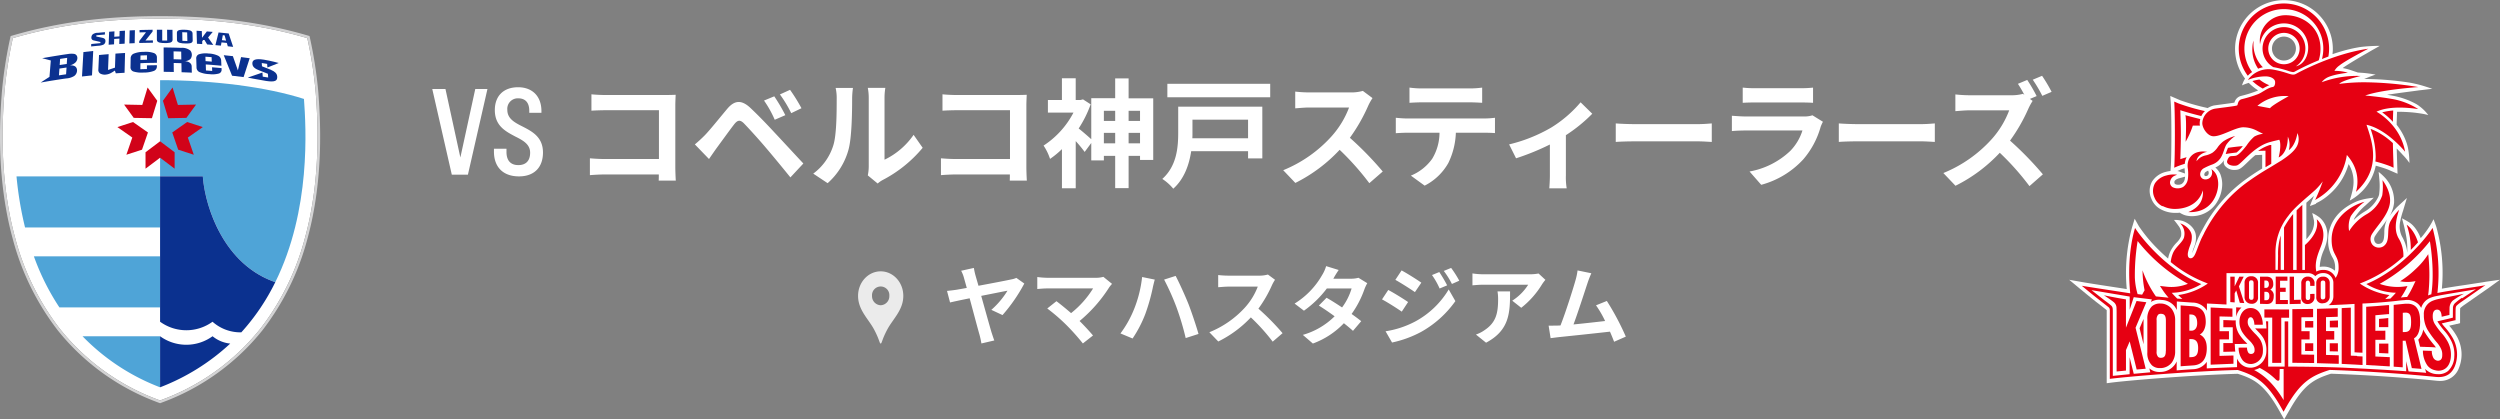 <svg xmlns="http://www.w3.org/2000/svg" width="775" height="130" viewBox="0 0 775 130">
  <rect x="0" y="0" width="775" height="130" fill="#808080" stroke="none"/>
  <g id="Group_113" data-name="Group 113" transform="translate(-785 -1545.57)">
    <g id="logo_bluerevs" transform="translate(785 1550.57)">
      <path id="Path_1088" data-name="Path 1088" d="M49.483,118.989A70.141,70.141,0,0,0,80.5,96.844,78.717,78.717,0,0,0,94.4,68.568c5.225-19.036,3.846-37.879,3.35-44.676a129.8,129.8,0,0,0-2.637-17.21C80.456,2.375,65.544.67,49.483.67S18.521,2.375,3.839,6.681A129.805,129.805,0,0,0,1.2,23.891c-.484,6.8-1.863,25.64,3.35,44.676a78.815,78.815,0,0,0,13.9,28.277,70.154,70.154,0,0,0,31.034,22.145" transform="translate(0.141 0.14)" fill="#fff"/>
      <path id="Path_1089" data-name="Path 1089" d="M49.623.81c16.049,0,30.961,1.705,45.644,6.011A129.807,129.807,0,0,1,97.9,24.031c.484,6.8,1.863,25.64-3.35,44.676a78.815,78.815,0,0,1-13.9,28.277,70.3,70.3,0,0,1-31.022,22.157A70.176,70.176,0,0,1,18.6,96.984,78.717,78.717,0,0,1,4.7,68.708C-.52,49.671.859,30.828,1.355,24.031A129.8,129.8,0,0,1,3.991,6.821C18.662,2.516,33.574.81,49.623.81m0-.81C32.377,0,17.791,1.923,3.749,6.047L3.3,6.18l-.109.46A132.056,132.056,0,0,0,.544,23.971v.085c-.52,7.051-1.863,25.773,3.374,44.87A79.576,79.576,0,0,0,17.96,97.48a71.468,71.468,0,0,0,31.385,22.411l.278.109.278-.109A71.372,71.372,0,0,0,81.286,97.48,79.576,79.576,0,0,0,95.328,68.926c5.237-19.1,3.894-37.819,3.386-44.87v-.085A132.34,132.34,0,0,0,96.053,6.628l-.109-.46L95.5,6.035C81.455,1.923,66.87,0,49.623,0" transform="translate(0.001 0)" fill="#d3d3d4"/>
      <path id="Path_1090" data-name="Path 1090" d="M33.245,3.673,33.16,7.7c.653-.024.992-.048,1.645-.073L34.877,3.6c-.653.024-.98.036-1.621.073" transform="translate(6.946 0.754)" fill="#0b318f"/>
      <path id="Path_1091" data-name="Path 1091" d="M53.97,5.818c.556-.677.859-1.028,1.427-1.717-.738-.06-1.1-.085-1.826-.145-.6.8-.955,1.27-1.5,1.971l-.06-2.08c-.653-.048-.968-.06-1.621-.1L50.5,7.777c.653.036.98.06,1.633.1V7.015c.169-.23.339-.46.52-.7.351.593.6.992,1.016,1.681.75.06,1.137.085,1.887.145-.653-.931-.992-1.427-1.609-2.31" transform="translate(10.554 0.785)" fill="#0b318f"/>
      <path id="Path_1092" data-name="Path 1092" d="M31.249,3.827,31.2,5.5c-.593.036-1.04.06-1.609.109l.06-1.669L28,4.057,27.85,8.084l1.669-.121.048-1.669c.581-.036,1.028-.073,1.621-.109L31.14,7.854c.665-.036,1-.06,1.669-.1l.1-4.027c-.665.036-.992.06-1.657.1" transform="translate(5.834 0.781)" fill="#0b318f"/>
      <path id="Path_1093" data-name="Path 1093" d="M37.625,6.816c.847-1.064,1.306-1.645,2.189-2.758l.024-.568c-1.27.012-2.056.024-3.108.06-.06,0-.544.012-.943.024v.738c.81-.024,1.379-.036,2-.048C36.984,5.316,36.537,5.9,35.69,7v.6c.278,0,.532-.012.786-.024,1.028-.024,1.669-.048,2.491-.048h.955V6.792c-.943,0-1.56.024-2.3.036" transform="translate(7.476 0.731)" fill="#0b318f"/>
      <path id="Path_1094" data-name="Path 1094" d="M57.109,7.262c.581.06,1.064.1,1.645.169.085.314.181.641.3,1.04l1.657.181c-.556-1.669-.835-2.491-1.391-4.16h-.06c-1.2-.133-1.79-.194-2.987-.3H56.19c-.387,1.572-.593,2.358-.98,3.919.677.06,1.028.085,1.705.157.073-.375.133-.689.181-.992m.133-.7c.085-.46.169-.943.278-1.548.181.024.375.036.556.06.181.641.327,1.137.46,1.621-.46-.048-.847-.085-1.306-.133" transform="translate(11.564 0.878)" fill="#0b318f"/>
      <path id="Path_1095" data-name="Path 1095" d="M45.036,3.516c-.665-.012-.992-.024-1.657-.024L43.4,6.83H41.867V3.48H40.21V6.625c.012.98,1.5.98,2.431.992s2.419.036,2.431-.955l-.024-3.145Z" transform="translate(8.422 0.729)" fill="#0b318f"/>
      <path id="Path_1096" data-name="Path 1096" d="M50.19,4.581c-.036-.98-1.512-1.064-2.443-1.088S45.34,3.42,45.34,4.4l.024,2.274c.024.98,1.512,1.028,2.455,1.064s2.431.109,2.419-.871L50.19,4.593ZM47.045,6.927,47,4.254c.581.024.943.036,1.524.06l.06,2.673c-.581-.024-.955-.036-1.536-.06" transform="translate(9.497 0.729)" fill="#0b318f"/>
      <path id="Path_1097" data-name="Path 1097" d="M26.916,5.876c-.484-.109-1.947-.411-1.947-.411V5.09c1.076-.109,1.6-.157,2.649-.242l.024-.738s-1.669.145-2.117.194a2.753,2.753,0,0,0-1.6.423,1.287,1.287,0,0,0-.484.98.841.841,0,0,0,.677.955c.859.194,2.117.484,2.117.484v.363c-1.149.109-1.717.157-2.842.278l-.036.75s1.947-.194,2.08-.206A4.6,4.6,0,0,0,27.17,7.98a1.215,1.215,0,0,0,.617-1.137c.024-.556-.327-.835-.859-.955" transform="translate(4.893 0.861)" fill="#0b318f"/>
      <path id="Path_1098" data-name="Path 1098" d="M21.455,9.269,21.02,16.84c1.234-.145,1.85-.218,3.1-.339l.375-7.571c-1.209.121-1.826.194-3.036.339" transform="translate(4.403 1.87)" fill="#0b318f"/>
      <path id="Path_1099" data-name="Path 1099" d="M30.508,9.656l-.145,4.33c-.859.29-1.306.435-2.153.726l.194-4.9c-1.2.1-1.79.145-2.987.266l-.206,4.475a1.287,1.287,0,0,0,.6,1.282,2.938,2.938,0,0,0,1.85.29,3.965,3.965,0,0,0,1.427-.46c.568-.3,1.246-.774,1.246-.774.121.351.169.52.29.859,1.088-.073,1.621-.109,2.709-.169l.157-6.132c-1.2.06-1.79.109-2.987.194" transform="translate(5.28 1.979)" fill="#0b318f"/>
      <path id="Path_1100" data-name="Path 1100" d="M20.65,13.355a4.073,4.073,0,0,0-1.161-.121,3.662,3.662,0,0,0,1.705-.871c.955-.943.774-2.5-.46-2.685a6.112,6.112,0,0,0-1.826.048h0c-1.125.157-1.693.242-2.818.423-.593.1-1.149.181-1.584.254-1.451.242-2.177.363-3.616.629,1.088.278,1.766.46,2.673.7l-.411,5.08c-.895.568-1.609,1.028-2.721,1.766,1.076-.194,1.754-.314,2.612-.46.206-.036,3.628-.581,4.136-.653.314-.048,1.125-.157,1.2-.169a5.323,5.323,0,0,0,2.431-.75c1.185-.835,1.246-2.83-.181-3.181M18.3,16.016c-.859.121-1.427.206-2.213.327l.157-2.1c.859-.133,1.355-.206,2.2-.327Zm.218-3.2c-.847.121-1.342.194-2.2.327l.133-1.9c.786-.121,1.342-.206,2.189-.327L18.509,12.8Z" transform="translate(2.185 2.017)" fill="#0b318f"/>
      <path id="Path_1101" data-name="Path 1101" d="M37.611,12.621c.46-.012.919-.024,1.536-.036h0c.75-.012,1.5-.024,2.491-.036v-1.56a1.435,1.435,0,0,0-.919-1.451,7.6,7.6,0,0,0-3.132-.375,7.984,7.984,0,0,0-3.145.556,1.549,1.549,0,0,0-.943,1.5c-.024,1.04-.024,1.572-.048,2.612a1.355,1.355,0,0,0,.895,1.415,8.668,8.668,0,0,0,3.169.327,8.81,8.81,0,0,0,3.181-.508,1.454,1.454,0,0,0,.931-1.463v-.3c-1.234,0-1.85.024-3.084.048v1.137c-.774.012-1.258.024-2.044.06l.024-1.875c.387-.012.738-.024,1.064-.036m-1.04-2.358,2.008-.06v1.379c-.726.012-1.258.036-2.032.06Z" transform="translate(7.006 1.917)" fill="#0b318f"/>
      <path id="Path_1102" data-name="Path 1102" d="M58.113,14.11c-1.161-.109-1.754-.157-2.915-.254l.048,1.137c-.786-.06-1.209-.1-1.935-.145l-.06-1.875c.435.036.822.06,1.185.085.52.036,1.028.085,1.705.145h0c.581.048,1.2.109,1.959.169l-.073-1.56a1.724,1.724,0,0,0-.943-1.536A7.574,7.574,0,0,0,54.1,9.587a7.046,7.046,0,0,0-2.963.242,1.315,1.315,0,0,0-.835,1.4l.085,2.612a1.583,1.583,0,0,0,.919,1.5,8.354,8.354,0,0,0,3.036.641,7.618,7.618,0,0,0,3-.194,1.232,1.232,0,0,0,.81-1.379v-.3Zm-4.971-3.532c.738.048,1.185.085,1.923.145l.048,1.379c-.653-.048-1.2-.1-1.923-.145Z" transform="translate(10.535 2)" fill="#0b318f"/>
      <path id="Path_1103" data-name="Path 1103" d="M48.338,12.275H48.29a2.774,2.774,0,0,0,1.959-.665,2.123,2.123,0,0,0-.036-2.624,4.075,4.075,0,0,0-2.806-.835c-.254,0-.581-.024-.786-.024-1.717-.06-2.782-.073-4.681-.1l.024,7.559c1.246,0,1.875.024,3.12.048l-.024-2.794c.895.024,1.5.036,2.395.073L47.5,15.71c1.27.048,1.911.073,3.181.133-.024-.786-.024-1.185-.048-1.983-.012-.75-.641-1.512-2.3-1.584m-3.29-.593-.024-2.443c.895.024,1.476.036,2.37.073l.036,2.443c-.895-.036-1.488-.048-2.383-.073" transform="translate(8.785 1.682)" fill="#0b318f"/>
      <path id="Path_1104" data-name="Path 1104" d="M62.72,10.615c-.387,1.645-.593,2.467-.992,4.112-.629-1.766-.931-2.649-1.548-4.414l-2.83-.3c1.016,2.54,1.536,3.81,2.576,6.362,1.427.157,2.141.242,3.58.423.762-2.334,1.137-3.507,1.887-5.842-1.064-.145-1.6-.218-2.661-.351" transform="translate(12.012 2.096)" fill="#0b318f"/>
      <path id="Path_1105" data-name="Path 1105" d="M70.779,14.367c-1.064-.435-2.866-1.125-2.866-1.125l-.073-1.016c.617.1,1.016.157,1.669.266l.085,1.125c1.415-.581,2.117-.859,3.519-1.4,0,0-2.479-.689-4.6-1.028-2.878-.46-3.652.157-3.58,1.282s1.1,1.645,2.225,2.068c1.1.423,2.588,1.016,2.588,1.016l.085,1.161-1.681-.266-.1-1.27c-1.8.6-2.721.919-4.547,1.56,0,0,2.939.6,5.672,1.04,2.927.46,3.568-.1,3.459-1.427-.085-.931-.822-1.536-1.863-1.959" transform="translate(13.302 2.311)" fill="#0b318f"/>
      <path id="Path_1106" data-name="Path 1106" d="M48.737,41.08H4.23A108.91,108.91,0,0,0,6.879,56.911H48.737Z" transform="translate(0.887 8.604)" fill="#4fa4d7"/>
      <path id="Path_1107" data-name="Path 1107" d="M47.805,61.56H8.68a73.919,73.919,0,0,0,7.91,15.831H47.805Z" transform="translate(1.819 12.893)" fill="#4fa4d7"/>
      <path id="Path_1108" data-name="Path 1108" d="M21.15,82.05A66.569,66.569,0,0,0,45.194,97.881V82.05Z" transform="translate(4.43 17.184)" fill="#4fa4d7"/>
      <path id="Path_1109" data-name="Path 1109" d="M57.3,82.05a13.851,13.851,0,0,1-16.267,0V97.881A67.2,67.2,0,0,0,62.776,84.324,10.188,10.188,0,0,1,57.3,82.05" transform="translate(8.594 17.184)" fill="#0b318f"/>
      <path id="Path_1110" data-name="Path 1110" d="M76.745,79.032c11.1-22.435,9.542-47.857,8.889-56.8-11.611-3.725-28.192-5.829-44.6-5.817V46.233H54.285c.52,7.958,5.648,26.982,22.459,32.8" transform="translate(8.594 3.439)" fill="#4fa4d7"/>
      <path id="Path_1111" data-name="Path 1111" d="M46.4,23.7,44.747,18.29,41.76,22.414,43.4,27.82l5.636-.109,3-4.124Z" transform="translate(8.747 3.831)" fill="#d10319"/>
      <path id="Path_1112" data-name="Path 1112" d="M39.093,18.29,37.448,23.7,31.8,23.587l3,4.124,5.636.1,1.657-5.394Z" transform="translate(6.661 3.831)" fill="#d10319"/>
      <path id="Path_1113" data-name="Path 1113" d="M53.62,28.712,48.77,27.14l-4.62,3.241,1.838,5.334,4.838,1.572-1.838-5.334Z" transform="translate(9.247 5.684)" fill="#d10319"/>
      <path id="Path_1114" data-name="Path 1114" d="M34.928,27.14,30.09,28.712l4.62,3.241-1.838,5.334,4.85-1.572,1.838-5.334Z" transform="translate(6.303 5.684)" fill="#d10319"/>
      <path id="Path_1115" data-name="Path 1115" d="M41.811,32.08l-4.511,3.4V40.57l4.511-3.4,4.511,3.4V35.479Z" transform="translate(7.813 6.719)" fill="#d10319"/>
      <path id="Path_1116" data-name="Path 1116" d="M57.3,86.146a13.007,13.007,0,0,0,8.914,3.278A67.092,67.092,0,0,0,76.745,73.87c-16.823-5.805-21.939-24.842-22.459-32.8H41.03V86.133a13.851,13.851,0,0,0,16.267,0" transform="translate(8.594 8.601)" fill="#0b318f"/>
    </g>
    <g id="logo_kobelco" transform="translate(1426.439 1545.57)">
      <path id="Path_1045" data-name="Path 1045" d="M76.532,63.063a16.423,16.423,0,0,0,1.793-.958,17.94,17.94,0,0,0,1.768-1.277,19.555,19.555,0,0,0,6.582-9.923c.1.172.221.344.319.516a10.621,10.621,0,0,1,1.056,6.828,10.508,10.508,0,0,1-.221,1.105c-.074.295-.2.811-.393,1.5-.2.639-.344,1.154-.418,1.375a16.838,16.838,0,0,0,2.8-1.916c.467-.418.786-.712,1.2-1.13A15.976,15.976,0,0,0,95.1,51.4c1.744.491,3.095.933,3.758,1.2l1.3.565,1.695.737-.074-1.842-.049-1.4c0-.295-.074-2.382-.147-4.593,1.007,1.032,1.474,1.523,1.916,2.014a18.138,18.138,0,0,1,2.039,2.481s-.025-1.277-.1-2.063c-.049-.589-.123-1.228-.2-1.67a13.646,13.646,0,0,0-.467-2.137,18.564,18.564,0,0,0-3.193-5.968v-.761c.049-.982.074-2.088.123-3.267h.786a48.874,48.874,0,0,1,4.888.295l1.105.147a25.189,25.189,0,0,1,2.9.565,13.223,13.223,0,0,0-2.7-2.7,9,9,0,0,0-1.13-.761,24.181,24.181,0,0,0-7.073-2.505c-.614-.123-1.253-.221-1.867-.319,4.691-.712,8.694-1.179,9.8-1.351,1.3-.147,3.267-.393,4.224-.491-1.326-.467-3.144-1.056-4.667-1.425-1.2-.27-1.719-.393-2.653-.54a94.79,94.79,0,0,0-12.968-1.081h-.835c.295-.123,2.554-1.081,3.561-1.351a37.554,37.554,0,0,0-4.175-.565c-.516-.025-1.032-.074-1.375-.1l-2.7-.909a17.2,17.2,0,0,0-1.989-.467c1.474-1.081,5.551-3.488,7.172-4.4.467-.27.86-.491,1.351-.786.86-.516,1.744-.958,2.972-1.695-1.719,0-2.775.074-3.905.147-.811.074-1.474.123-2.137.221-.418.049-1.13.2-1.572.27a53.722,53.722,0,0,0-7.024,1.94c.049-.54.1-1.105.1-1.646a15.154,15.154,0,1,0-27.459,8.891c.049.074.2.246.246.319-.049.1-.221.368-.344.614a7.881,7.881,0,0,0-.589,1.5,13.815,13.815,0,0,1,2.088-.786l.368.368a15.164,15.164,0,0,0,2.53,1.965c-.147.074-.295.147-.418.2a38.839,38.839,0,0,1-4.814,1.5,2.832,2.832,0,0,0-2.112,2.088c-.835.147-2.53.368-3.635.516-1.842.246-2.6.344-2.923.418a6.617,6.617,0,0,0-1.744.761l-.491-.123a67.382,67.382,0,0,1-8.031-2.309l-1.3-.565-1.768-.761.147,1.916c.27,3.512.27,16.8,0,20.336l-.074,1.007a9.721,9.721,0,0,0-1.523.295,7,7,0,0,0-4.175,2.947,5.928,5.928,0,0,0-.2,5.428,6.145,6.145,0,0,0,2.947,3.242,9.464,9.464,0,0,0,4.47,1.081h.589a5.727,5.727,0,0,0,.737-.074,7.5,7.5,0,0,0,1.277.663,5.342,5.342,0,0,0,1.228.319,6.463,6.463,0,0,0,.884.1,9.114,9.114,0,0,0,7.761-3.709A10.864,10.864,0,0,0,47.5,57.168a8.613,8.613,0,0,0-.589-3.144,5.726,5.726,0,0,0-1.547-2.063,5.9,5.9,0,0,0,2.7-2.284,2.015,2.015,0,0,0,.246,1.719,3.7,3.7,0,0,0,3.021,1.326,4.789,4.789,0,0,0,1.056-.123c.81-.2,1.646-1.007,2.874-2.186.737-.712,1.572-1.523,2.505-2.284l1.032-.049c.368,0,.712-.025,1.081-.049v4.249c-2.014,1.228-3.512,2.21-5.944,4a45.132,45.132,0,0,0-5.379,4.838,46.507,46.507,0,0,0-5.8,7.638c-.761,1.277-1.228,2.161-1.719,3.07a.353.353,0,0,1-.049.074c-.147.295-.319.614-.467.933v.074a2.924,2.924,0,0,0-.221.368c-.172.344-.344.737-.54,1.228-.147.368-.319.761-.467,1.179-.147.393-.295.761-.418,1.081-.221.614-.418,1.081-.565,1.449a2.884,2.884,0,0,1-.123.27,12.449,12.449,0,0,1,.565-1.817,7.6,7.6,0,0,0,.614-3.316c-.1-2.432-2.137-4.175-4.224-4.838a9.287,9.287,0,0,0-2.6-.295s.909,1.13,1.351,1.768a4,4,0,0,1,.835,3.291,5.715,5.715,0,0,1-1.351,1.965,10.455,10.455,0,0,0-2.014,2.849,9.112,9.112,0,0,0-.639,2.112c-1.154-1.007-2.186-1.965-3.07-2.849a47.688,47.688,0,0,1-5.968-7.147l-1.326-2.358-.786,2.579a53.763,53.763,0,0,0-1.67,19.231c-.368-.049-.786-.123-1.228-.2C12.355,88.8,5.822,87.8,4.348,87.525l-4.3-.761,3.365,2.8.516.418s3.561,2.972,5.281,4.249l2.432,1.916.049.049h0V118.84l1.3-.172c4.814-.639,25.641-2.407,39.346-2.751,4.814,1.547,8.105,3.144,12.6,11l.761,1.351,1.007,1.768,1.007-1.768.786-1.351c4.347-7.614,7.368-9.309,12.7-11.028,12.772.442,25.494,1.425,32.543,2.161a10.4,10.4,0,0,0,1.154.074h.049a6.055,6.055,0,0,0,5.895-3.905,11.388,11.388,0,0,0,.86-4.2,11.611,11.611,0,0,0-1.449-5.674,19.622,19.622,0,0,0-2.382-3.34l2.333-.54h.147l.884-.246v-2.53c0-.565,0-1.228.025-1.842a2.054,2.054,0,0,1,.025-.295,13.034,13.034,0,0,1,1.5-1.154h0l6.41-4.47.761-.516,3.66-2.653-4.347.614-1.154.2c-1.154.172-2.874.442-4.986.761-2.505.368-5.281.786-7.54,1.2a53.146,53.146,0,0,0-1.695-19.084c-.221-.712-.712-2.014-.884-2.456a24.8,24.8,0,0,1-1.253,2.235,29.208,29.208,0,0,1-2.726,3.635,12.813,12.813,0,0,0-1.621-3,9.968,9.968,0,0,0-.86-1.007,6.76,6.76,0,0,0-1.326-1.032c-.712-.467-1.989-1.105-1.989-1.105.123.491.491,1.817.639,2.432.123.54.246,1.032.442,2.039a22.921,22.921,0,0,1,.565,4.814v1.228l-.025.025a12.5,12.5,0,0,0-1.646-4.937,7.047,7.047,0,0,1-.516-4.691c.049-.221.1-.491.147-.737,0,0,.074-.319.147-.589.123-.467.319-1.179.54-1.817l1.228-4.077-3.144,2.9a20.735,20.735,0,0,0-2.358,2.947,10.384,10.384,0,0,0,1.523-4.323,10.671,10.671,0,0,0-2.579-7.54,16.135,16.135,0,0,0-2.21-2.063c.049.319.2,1.965.27,2.849a20.376,20.376,0,0,1-.123,4.175,3.911,3.911,0,0,1-.295.811,10.417,10.417,0,0,1-4.151,4.445,18.77,18.77,0,0,0-3.414,2.628c.074-.221.147-.393.221-.565a16.176,16.176,0,0,1,3.414-3.954c1.253-1.13,2.088-1.916,2.579-2.382,0,0-.909.074-1.67.2a18.828,18.828,0,0,0-2.039.418,12.388,12.388,0,0,0-2.284.835c-4.053,1.891-8.154,5.6-8.154,11.617a10.033,10.033,0,0,0,1.3,5.379,5.745,5.745,0,0,1,.86,3.193,4.31,4.31,0,0,1-.074.982,5.333,5.333,0,0,0-3.537-1.277,5.939,5.939,0,0,0-1.154.1,14.162,14.162,0,0,1,1.3-5.281q.258-.626.442-1.179c2.063-5.919-1.547-8.694-1.989-9.014A12.121,12.121,0,0,0,75.4,66.084s.442,1.842.516,2.186a5.8,5.8,0,0,1,.074.86,6.944,6.944,0,0,1-1.572,4.053,12.124,12.124,0,0,1-.835,1.007v-11.3l1.253-1.13c.442-.393.909-.811,1.105-1.007,0,0-.933,2.21-1.253,3.144,0,0,1.228-.393,1.989-.737M34.533,52.649c.221-.1.614-.246,1.3-.467v.123c0,.221.049.442.049.663.025.295.049.565.074.86l-1.891-.663a3.008,3.008,0,0,0-.491-.1l.933-.393Zm1.375,2.726a2.333,2.333,0,0,1-.982,1.695,2.261,2.261,0,0,1-1.105.246,1.712,1.712,0,0,1-.86-.2c-.221-.123-.295-.27-.295-.663,0-.221.123-.442.54-.761a4.131,4.131,0,0,1,.958-.393l1.817-.491a4.832,4.832,0,0,1-.074.589M43.2,54.172a.89.89,0,0,1-.54.418c-.049,0-.123.025-.246.025-.172,0-.246-.025-.27-.049a.421.421,0,0,1-.2-.295,1.009,1.009,0,0,1,.54-.982,2.771,2.771,0,0,1,.663-.344v.074a.335.335,0,0,1,.074.147,1.221,1.221,0,0,1-.049,1.032M66.634,18.8A3.709,3.709,0,1,1,70.343,15.1,3.705,3.705,0,0,1,66.634,18.8m31.9,49.416a9.372,9.372,0,0,0-.786,4.053c-.074,1.621-.147,2.579-.958,3.168a1.993,1.993,0,0,1-.884.221,1.113,1.113,0,0,1-.933-.418,1.706,1.706,0,0,1-.123-1.965,22.791,22.791,0,0,1,1.67-2.309c.712-.933,1.523-1.989,2.21-3.095-.074.123-.123.246-.2.368" transform="translate(-0.05 -0.04)" fill="#fff"/>
      <path id="Path_1046" data-name="Path 1046" d="M42.876,17.527c.025-1.3.074-2.6.1-3.537a18.313,18.313,0,0,0-3.414.565,20.006,20.006,0,0,1,2.653,2.235c.221.221.442.467.663.712" transform="translate(57.479 20.272)" fill="#e60012"/>
      <path id="Path_1047" data-name="Path 1047" d="M19.81,20.936c1.154-.2,2.284-.344,3.365-.467a12.545,12.545,0,0,0,1.94-1.989c-1.449.123-3,.295-4.593.54a15.67,15.67,0,0,0-.712,1.916" transform="translate(28.722 26.81)" fill="#e60012"/>
      <path id="Path_1048" data-name="Path 1048" d="M28.436,11.848a11.509,11.509,0,0,1-3.07-1.768,13.69,13.69,0,0,0-2.186.467A15.175,15.175,0,0,0,26.4,12.88a12.013,12.013,0,0,1,2.014-1.032" transform="translate(33.629 14.579)" fill="#e60012"/>
      <path id="Path_1049" data-name="Path 1049" d="M13.623,38.912a8.05,8.05,0,0,0,3.881.909c2.26,0,7.073-.761,8.6-5.772.172,2.333-.516,5.133-4.544,6.754,7.2.368,9.284-5.624,9.284-8.694a7.4,7.4,0,0,0-.491-2.7,4.448,4.448,0,0,0-1.621-1.916.248.248,0,0,0,.049.123,2.341,2.341,0,0,1-.147,2.112,1.975,1.975,0,0,1-1.154.86,1.873,1.873,0,0,1-1.449-.123,1.675,1.675,0,0,1-.761-1.13,2.165,2.165,0,0,1,1.007-2.063,19.318,19.318,0,0,1,2.653-1.2,5.221,5.221,0,0,0,3.046-2.751c.565-1.13.786-2.309,1.351-3.365a10.915,10.915,0,0,1,2.8-2.751,12.307,12.307,0,0,0-3.66,1.646,8.453,8.453,0,0,0-1.719,1.768,6.7,6.7,0,0,1-1.67,1.768,6.758,6.758,0,0,1-2.088.835,5.121,5.121,0,0,0-1.916.835,6.84,6.84,0,0,0-.958.982,2.725,2.725,0,0,1,.172-.712,3.023,3.023,0,0,1,.933-1.2,4.38,4.38,0,0,1,2.21-.982,6.367,6.367,0,0,0-3.021.1,4.254,4.254,0,0,0-2.677,2.26,5.251,5.251,0,0,0-.319,2.7,12.022,12.022,0,0,1,.025,3.389,3.61,3.61,0,0,1-1.5,2.432,3.54,3.54,0,0,1-3.193.074,1.683,1.683,0,0,1-.811-1.768,2.512,2.512,0,0,1,1.032-1.6,5.179,5.179,0,0,1,1.154-.491,3.626,3.626,0,0,0-1.179-.1,7.808,7.808,0,0,0-2.186.319,5.891,5.891,0,0,0-3.512,2.407,4.9,4.9,0,0,0-.147,4.446,5.1,5.1,0,0,0,2.456,2.677" transform="translate(15.359 24.946)" fill="#e60012"/>
      <path id="Path_1050" data-name="Path 1050" d="M43.927,35.631v.589c.835-.835,1.6-1.646,2.235-2.358C44.91,29.785,42.65,28.41,42.65,28.41a22.7,22.7,0,0,1,1.277,7.245" transform="translate(61.979 41.269)" fill="#e60012"/>
      <path id="Path_1051" data-name="Path 1051" d="M19.337,15.783c-2.407-.589-4.617-1.2-4.617-1.2.418,1.547.074,8.228.074,8.228a25.931,25.931,0,0,0,2.235-5.01h2.21a3.443,3.443,0,0,1-.074-.982,6.775,6.775,0,0,1,.172-1.056" transform="translate(21.311 21.131)" fill="#e60012"/>
      <path id="Path_1052" data-name="Path 1052" d="M25.586,21.74A12.106,12.106,0,0,1,23.2,14.47a12.231,12.231,0,1,1,24.462,0,12.892,12.892,0,0,1-.418,3.242c.639-.246,1.3-.516,1.989-.761a13.705,13.705,0,0,0,.221-2.481,14,14,0,1,0-25.2,8.424,7.924,7.924,0,0,1,1.351-1.154" transform="translate(31.125 0.586)" fill="#e60012"/>
      <path id="Path_1053" data-name="Path 1053" d="M27.093,24.7h0l.884-.54V18.34H27.56a12.817,12.817,0,0,0-3.66,1.842c.933-.049,1.719-.049,2.284-.074v5.133c.27-.172.565-.344.884-.54" transform="translate(34.677 26.606)" fill="#e60012"/>
      <path id="Path_1054" data-name="Path 1054" d="M39.564,26.419a42.48,42.48,0,0,1,4.372,1.375l1.3.565-.049-1.4s-.123-3.389-.172-6.238c-.123-.123-.246-.221-.393-.344A21.339,21.339,0,0,0,38.09,16.3a26.375,26.375,0,0,1,1.6,8.719,12.5,12.5,0,0,1-.1,1.375" transform="translate(55.339 23.636)" fill="#e60012"/>
      <path id="Path_1055" data-name="Path 1055" d="M23.541,5.15s-.074.221-.147.491a11.877,11.877,0,0,0-.221,2.628,10.688,10.688,0,0,0,1.793,5.624,7.994,7.994,0,0,1,1.474-.442,10.206,10.206,0,0,1-2.923-7.073V5.15Z" transform="translate(33.612 7.401)" fill="#e60012"/>
      <path id="Path_1056" data-name="Path 1056" d="M28.246,18.047a.691.691,0,0,1,.2.025,34.951,34.951,0,0,1,4.445,1.13,6.364,6.364,0,0,0,1.547.393,1.1,1.1,0,0,0,.516-.147,75.32,75.32,0,0,1,7.442-3.512,11.648,11.648,0,0,0,.54-3.561c0-6.951-5.674-10.414-10.758-10.414a7.957,7.957,0,0,0-7.982,9.014A7.5,7.5,0,0,1,39.126,12.03c0,2.628-1.375,5.207-3.807,5.772a6.639,6.639,0,1,0-7.049.221m3.34-10.586A4.863,4.863,0,1,1,26.748,12.3a4.874,4.874,0,0,1,4.863-4.863" transform="translate(34.974 2.756)" fill="#e60012"/>
      <path id="Path_1057" data-name="Path 1057" d="M14.636,32.828c.442-.2,1.13-.418,1.965-.688a4.865,4.865,0,0,1,.565-2.039c-.737.221-1.4.418-1.965.614.074-1.94.172-5.575.172-7.589s-.1-5.624-.172-7.589c1.621.54,4,1.2,6.509,1.817a5.048,5.048,0,0,1,1.13-1.547,63.8,63.8,0,0,1-8.228-2.382l-1.3-.565c.27,3.635.27,16.971,0,20.508l1.3-.565Z" transform="translate(19.258 18.627)" fill="#e60012"/>
      <path id="Path_1058" data-name="Path 1058" d="M24.278,43.433a1.871,1.871,0,0,0,2.088-2.063V37.047a1.958,1.958,0,0,0-2.088-2.137A1.933,1.933,0,0,0,22.19,37v4.224a2.064,2.064,0,0,0,2.088,2.21m-.712-6.361c0-.614.172-.909.712-.909s.712.295.712.933V41.32c0,.614-.172.909-.712.884-.54,0-.712-.319-.712-.933V37.1" transform="translate(32.187 50.733)" fill="#e60012"/>
      <path id="Path_1059" data-name="Path 1059" d="M33.352,43.188a2.043,2.043,0,0,0,2.063-2.161V36.974a1.9,1.9,0,0,0-2.088-2.014,1.945,1.945,0,0,0-2.088,2.088v4.2a1.8,1.8,0,0,0,2.088,1.965m0-7.049c.54,0,.712.27.712.884v4.028c0,.589-.172.884-.712.933-.54.025-.712-.246-.712-.86V37.072c0-.614.172-.909.712-.909" transform="translate(45.365 50.806)" fill="#e60012"/>
      <path id="Path_1060" data-name="Path 1060" d="M28.389,41a1.944,1.944,0,0,0-1.081-2.014,1.806,1.806,0,0,0,.933-1.768c0-1.449-.639-2.26-2.088-2.26H24.14v8.424c.712,0,1.425.049,2.137.049,1.547.025,2.112-1.032,2.112-2.432m-2.9-4.838h.516c.589,0,.884.418.884,1.2,0,.712-.393,1.081-.909,1.081h-.491v-2.26m0,6.067v-2.6h.442c.811,0,1.105.442,1.105,1.326,0,.86-.27,1.3-.982,1.277h-.565" transform="translate(35.027 50.806)" fill="#e60012"/>
      <path id="Path_1061" data-name="Path 1061" d="M49.213,43.973c0-4.323-1.6-5.845-4.74-5.575-1.154.1-2.137.2-3.463.344V57.9c.933.074,1.867.123,2.8.2V49.868c.491,0,.516,0,.884-.025.663,2.7,1.277,5.7,1.94,8.5.958.074,2.039.147,3,.246-.786-3.119-1.523-6.459-2.309-9.48.958-.516,1.891-1.842,1.891-5.084M44.35,47.166h-.516V41.2c.172,0,.344-.049.516-.049,1.695-.123,2.063.614,2.063,2.972s-.565,3.046-2.063,3.046" transform="translate(59.591 55.768)" fill="#e60012"/>
      <path id="Path_1062" data-name="Path 1062" d="M20.039,47.6c1.3-.614,1.867-2.358,1.867-3.881,0-3.046-1.2-4.642-4.151-4.888-1.2-.074-2.432-.147-3.635-.246V57.453c1.3-.1,2.6-.172,3.905-.27,3.046-.2,4.2-2.382,4.2-5.33,0-2.309-.811-3.537-2.161-4.249M16.822,41.39a5.985,5.985,0,0,1,.663.025c1.2.049,1.768,1.007,1.768,2.7,0,1.523-.786,2.309-1.793,2.309h-.639V41.39Zm.786,13.238c-.27,0-.516,0-.786.025V49.028h.516c1.6,0,2.21.933,2.21,2.775s-.516,2.726-1.94,2.8" transform="translate(20.437 56.092)" fill="#e60012"/>
      <path id="Path_1063" data-name="Path 1063" d="M14.218,38.375a3.712,3.712,0,0,0-2.9.86,5.327,5.327,0,0,0-1.4,3.979V53.5a5.251,5.251,0,0,0,1.4,3.979,3.445,3.445,0,0,0,2.432.884h.467a4.509,4.509,0,0,0,3.267-1.695,5.738,5.738,0,0,0,1.056-3.512v-9.6a5.738,5.738,0,0,0-1.056-3.512,4.464,4.464,0,0,0-3.267-1.695m1.425,14.687c0,1.474-.393,2.088-1.425,2.137a1.28,1.28,0,0,1-.958-.27,2.316,2.316,0,0,1-.467-1.744v-9.6a2.316,2.316,0,0,1,.467-1.744,1.108,1.108,0,0,1,.835-.27h.147c1.032.049,1.425.663,1.425,2.137v9.358Z" transform="translate(14.321 55.742)" fill="#e60012"/>
      <path id="Path_1064" data-name="Path 1064" d="M29.9,43.473V42.2H27.471V39.69h1.744V38.413H27.471V36.227h2.284V34.95H26.12v8.523H29.9" transform="translate(37.91 50.792)" fill="#e60012"/>
      <path id="Path_1065" data-name="Path 1065" d="M17.6,39.471l-3.046-.393-3.291,8.277V38.587C8.321,38.121,4.44,37.31,4.44,37.31s2.235,1.449,2.947,2.063a2.264,2.264,0,0,1,.933,1.6c.025.2.049,1.13.049,1.6V60.937l2.9-.295V54.306l1.154-2.7,2.161,8.719,2.8-.246L14.24,47.38l3.34-7.933Z" transform="translate(6.342 54.228)" fill="#e60012"/>
      <path id="Path_1066" data-name="Path 1066" d="M10.168,40.3,8.94,43.174l1.228,4.961Z" transform="translate(12.894 58.582)" fill="#e60012"/>
      <path id="Path_1067" data-name="Path 1067" d="M27.924,40.419a3.215,3.215,0,0,0-2.7-1.5h0c-2.161-.049-3.389,1.867-3.512,3.807a6.242,6.242,0,0,0,.811,3.586,12.843,12.843,0,0,0,2.088,2.505c.2.2.368.368.54.565h.025a9.653,9.653,0,0,1,.835,1.13,2.628,2.628,0,0,1,.368,1.6,1,1,0,0,1-1.032,1.032,1.029,1.029,0,0,1-.835-.295,2.716,2.716,0,0,1-.467-1.523v-.147H23.9c-.761,0-1.523,0-2.309.025H21.44v.147a6.28,6.28,0,0,0,1.253,3.758A3.192,3.192,0,0,0,25.2,56.26h.246a3.871,3.871,0,0,0,3.512-3.93,6.162,6.162,0,0,0-.811-3.561,6.794,6.794,0,0,0-.884-1.13c-.1-.123-.2-.221-.319-.368l-.344-.344a16.466,16.466,0,0,1-1.965-2.309A2.7,2.7,0,0,1,24.264,43c0-.2.123-1.228.933-1.228.172,0,.982.123,1.13,2.186V44.1h2.6v-.147a6.929,6.929,0,0,0-1.007-3.537" transform="translate(31.095 56.572)" fill="#e60012"/>
      <path id="Path_1068" data-name="Path 1068" d="M34.178,40.539c-.393,0-.811.025-1.228.049v2.039h2.53V40.49h-.049c-.442,0-.835.025-1.228.049" transform="translate(47.855 58.858)" fill="#e60012"/>
      <path id="Path_1069" data-name="Path 1069" d="M32.94,45.851c.835,0,1.695.025,2.53.049V43.37H32.94v2.456Z" transform="translate(47.84 63.052)" fill="#e60012"/>
      <path id="Path_1070" data-name="Path 1070" d="M34.13,53.431V48.666h2.554V46.038H34.13V41.715c.884,0,1.621-.049,2.333-.074.393,0,.811-.025,1.253-.049h.049V38.94h-.049c-.442,0-.884.025-1.326.049-1.719.049-3.316.123-5.01.147H31.33V55.985h.049c2.137.049,4.274.1,6.656.2h.049V53.529h-.049c-1.277-.025-2.6-.074-3.905-.1" transform="translate(45.496 56.601)" fill="#e60012"/>
      <path id="Path_1071" data-name="Path 1071" d="M39.215,53.827c-.639-.025-1.277-.074-1.94-.074V38.87H37.25c-.516.025-.982.049-1.474.074-.418,0-.86.049-1.326.074h0V56.308h0c1.449.049,2.9.123,4.323.221.688.049,1.4.074,2.112.123h.025V54h0c-.565,0-1.13-.049-1.67-.074" transform="translate(50.039 56.499)" fill="#e60012"/>
      <path id="Path_1072" data-name="Path 1072" d="M44.66,46.96l.933.049c.442,0,.86.025,1.3.049.467,0,.958.025,1.449.049l1.228.074c-.123-.172-.27-.393-.467-.639h0a34.089,34.089,0,0,1-3.095-4.224c-.123-.221-.246-.442-.368-.688a5.664,5.664,0,0,1-1.523,3.144c.172.712.368,1.449.54,2.186" transform="translate(64.119 60.518)" fill="#e60012"/>
      <path id="Path_1073" data-name="Path 1073" d="M39.185,43h2.849V40.18c-.958.123-1.817.2-2.874.27v2.579Z" transform="translate(56.897 58.407)" fill="#e60012"/>
      <path id="Path_1074" data-name="Path 1074" d="M40.389,54.514V49.308h3.095V46.483h-.246c-.958,0-1.891,0-2.849.025V41.694c1.621-.123,2.628-.221,3.905-.344h.344v-2.8h-.344c-2.6.246-4.765.393-6.754.516h0V57.118h0c2.505.123,4.814.27,7.073.418h.246V54.686h0c-1.474-.074-3.144-.123-4.47-.2" transform="translate(54.538 56.033)" fill="#e60012"/>
      <path id="Path_1075" data-name="Path 1075" d="M39.17,43.4v2.947c.933.049,1.891.074,2.874.123V43.425H39.17" transform="translate(56.912 63.095)" fill="#e60012"/>
      <path id="Path_1076" data-name="Path 1076" d="M21.13,41.777a5.459,5.459,0,0,1,1.105-2.309,5.871,5.871,0,0,1,.54-.565c-.565,0-1.105-.049-1.646-.074v2.947Z" transform="translate(30.644 56.441)" fill="#e60012"/>
      <path id="Path_1077" data-name="Path 1077" d="M20.661,48.748h2.923V46.194H20.661V41.625c1.326.049,2.677.074,4,.1V39.169c-2.26-.074-4.495-.221-6.754-.319V56.583c2.382-.123,4.691-.221,7.073-.295V53.734c-1.449.025-2.874.074-4.323.123V48.748Z" transform="translate(25.955 56.47)" fill="#e60012"/>
      <path id="Path_1078" data-name="Path 1078" d="M26.682,47.808h.27c-.123-.123-.246-.27-.368-.393a13.87,13.87,0,0,1-2.26-2.751,7.236,7.236,0,0,1-.958-4.126H22.334c-.933-.049-1.891-.074-2.824-.1v2.235h2.923v4.888H19.51v2.726l3.144-.074h.565c-.049-.319-.074-.663-.1-1.007l-.074-1.351h1.375c.761-.025,1.547-.049,2.309-.049" transform="translate(28.285 58.785)" fill="#e60012"/>
      <path id="Path_1079" data-name="Path 1079" d="M44.995,43.653A8.992,8.992,0,0,0,46.149,48.3a32.362,32.362,0,0,0,2.972,4.028l.049.049a9.325,9.325,0,0,1,1.007,1.523,4.038,4.038,0,0,1,.516,2.21c0,.54-.049,1.768-1.4,1.768a1.77,1.77,0,0,1-1.4-.982,4.688,4.688,0,0,1-.442-2.063c-.909-.049-1.842-.049-2.751-.1a8.023,8.023,0,0,0,1.375,4.593A4.028,4.028,0,0,0,48.384,60.8a5.2,5.2,0,0,0,1.13.172c2.505-.049,3.709-1.989,3.856-4.4a8.4,8.4,0,0,0-.958-4.544,14.764,14.764,0,0,0-1.5-2.235c-.025-.049-.074-.074-.1-.123a23.035,23.035,0,0,1-2.505-3.316,4.428,4.428,0,0,1-.565-2.161c0-.442-.049-2.137,1.351-2.161.688,0,1.351.467,1.425,2.21l2.407-.565c0-.565,0-1.277.025-1.989a3.264,3.264,0,0,1,.982-2.432,24.194,24.194,0,0,1,3.512-2.137s-6.459,1.3-7.835,1.6a12.435,12.435,0,0,0-1.94.589,4.371,4.371,0,0,0-2.677,4.372" transform="translate(64.964 53.951)" fill="#e60012"/>
      <path id="Path_1080" data-name="Path 1080" d="M23.067,37.956c.491-.982.982-1.989,1.474-3H23.19c-.467.982-.982,2.039-1.449,3v-3H20.39v7.884c.442.025.909.074,1.351.1V40.118c.147-.27.344-.614.491-.884.368,1.253.737,2.554,1.105,3.831l1.375.074c-.54-1.744-1.105-3.463-1.646-5.158" transform="translate(29.567 50.806)" fill="#e60012"/>
      <path id="Path_1081" data-name="Path 1081" d="M32.1,40.353V41.36c0,.54-.172.835-.663.86-.54,0-.712-.27-.712-.909V37.136c0-.614.172-.933.712-.933.344,0,.663.295.663.982v.639h1.351V37.21a2.015,2.015,0,0,0-2.014-2.26,1.966,1.966,0,0,0-2.088,2.161v4.274a1.871,1.871,0,0,0,2.088,2.063,2.049,2.049,0,0,0,2.014-2.21V40.3c-.442,0-.909.025-1.351.049" transform="translate(42.613 50.792)" fill="#e60012"/>
      <path id="Path_1082" data-name="Path 1082" d="M29.83,40.585v1.989h2.53V40.56h-.074c-.811,0-1.646,0-2.456.025" transform="translate(43.312 58.96)" fill="#e60012"/>
      <path id="Path_1083" data-name="Path 1083" d="M29.83,43.37v2.382c.86,0,1.695,0,2.53.025V43.37H29.83" transform="translate(43.312 63.052)" fill="#e60012"/>
      <path id="Path_1084" data-name="Path 1084" d="M31.294,42.107c-.712,0-1.326.049-2.063.049v-7.2H27.88v8.5c1.154,0,2.26-.025,3.414-.074V42.132" transform="translate(40.473 50.806)" fill="#e60012"/>
      <path id="Path_1085" data-name="Path 1085" d="M24.739,39.08H24.69v2.579h2.432V55.683h2.8v-14h2.432V39.129H32.3c-2.505,0-5.06,0-7.565-.025" transform="translate(35.828 56.805)" fill="#e60012"/>
      <path id="Path_1086" data-name="Path 1086" d="M31.02,53.2V48.51h2.554V45.932H31.02v-4.3c1.179,0,2.382,0,3.586-.025h.049V39.03h-.049c-2.186.049-4.274.074-6.337.074H28.22V55.731h.049c2.186,0,4.372.049,6.656.074h.049V53.226h-.049c-1.3,0-2.628-.025-3.905-.049" transform="translate(40.968 56.732)" fill="#e60012"/>
      <path id="Path_1087" data-name="Path 1087" d="M126.016,79.627c-2.751.516-10.045,1.449-14.122,2.284a54.1,54.1,0,0,0-1.5-20.189c-.81,1.5-9.038,12.673-20.533,17.414a18.451,18.451,0,0,0,9.161,2.7c-.442.516-1.007,1.13-1.719,1.817-.368.025-1.105.1-1.6.147.442-.393.835-.786,1.326-1.253a21.349,21.349,0,0,1-9.186-3.561l1.67-.688a42.041,42.041,0,0,0,11.838-7.663,10.2,10.2,0,0,0-1.547-5.772c-1.3-2.456-.933-5.182.221-8.744a17.254,17.254,0,0,0-2.726,3.66c-1.326,2.653.2,5.968-2.112,7.638a2.642,2.642,0,0,1-3.414-.442,2.856,2.856,0,0,1-.2-3.267c1.5-2.505,5.281-6.116,5.624-9.9.344-3.586-2.333-6.877-2.333-6.877a17.765,17.765,0,0,1-.074,4.716,10.75,10.75,0,0,1-4.961,5.919,15.506,15.506,0,0,0-5.305,5.158,7.925,7.925,0,0,1,.516-4.617,16.911,16.911,0,0,1,4.274-4.47C85.122,54.722,79.1,58.725,79.1,65.357c0,4.888,2.161,4.667,2.161,8.547a5.313,5.313,0,0,1-.933,3.34A3.919,3.919,0,0,0,76.5,74.764a4.3,4.3,0,0,0-2.137.516c-.737-3.267.958-6.459,1.646-8.424,1.817-5.182-1.523-7.786-1.523-7.786.442,1.916-.1,3.758-1.547,5.723a14.62,14.62,0,0,1-2.112,2.26v7.712h-.81V54.6c-.614.565-1.228,1.13-1.768,1.695v18.47H67.168V57.448a9.173,9.173,0,0,0-.786.982,27.56,27.56,0,0,0-2.039,3.193V74.739H63.312V64.08a19.7,19.7,0,0,0-.811,6.312c-.025,1.13-.049,2.849-.074,4.347h-.737V69.581a18.32,18.32,0,0,1,4.028-11.642c1.916-2.628,5.379-5.33,8.3-7.958A19.83,19.83,0,0,0,76.354,47.3a56.953,56.953,0,0,1-2.21,5.452l-.172.319a19.181,19.181,0,0,0,9.849-13.95,14.3,14.3,0,0,1,1.916,2.726,11.636,11.636,0,0,1,.909,8.719c8.056-7.393,5.01-15.547,3.267-20.8,6.337,1.375,11.961,8.351,11.961,8.351-1.5-8.523-8.866-12.4-8.866-12.4,4.544-2.186,12.108-.933,12.943-.811a21.92,21.92,0,0,0-7.982-3.119c-3.93-.712-8.449-1.081-8.449-1.081C94.43,18.863,106,18.077,106,18.077A108.586,108.586,0,0,0,90.01,16.6a59.193,59.193,0,0,0-8.547.491c.688-1.007,6.238-2.333,6.607-2.456a31.177,31.177,0,0,0-12.035,1.94,4.58,4.58,0,0,1,1.179-1.13c1.744-1.277,6.926-1.817,6.926-1.817a13.512,13.512,0,0,0-4.175-.565,5.156,5.156,0,0,1,1.572-1.695c1.891-1.547,8.94-5.182,8.94-5.182-10.88,1.547-21.392,7.221-22.4,7.786-1.351.761-2.235-.418-7.049-1.3a7.845,7.845,0,0,0-7.884,3.193,14.6,14.6,0,0,1,5.6-1.105c1.867.074,2.726.933,2.824,1.572.1.712-.123,1.621-.712,1.719-1.547.221-3.168,1.646-4.544,2.21a41.945,41.945,0,0,1-4.986,1.547c-1.375.319-1.228,1.695-1.5,1.94s-6.459.909-7.147,1.081a4.775,4.775,0,0,0-3.66,4.249c-.123,1.6,1.5,4,3.144,4.224,2.481.344,7.295-2.947,9.8-2.751a9.065,9.065,0,0,1,3.733.933c.761.418,2.112,1.056,2.161,1.081a7.274,7.274,0,0,0-2.726.86,13.534,13.534,0,0,0-2.358,2.7c-.614.835-2.137,2.726-3.168,3.168-.639.27-1.768.049-2.161.368a2.513,2.513,0,0,0-.663,1.105c-.589,1.351,1.572,1.94,2.9,1.621,1.474-.368,5.084-5.772,10.168-7.221,1.375-.393,2.063-.516,3-.761.393.442.565,2.481-.172,5.477,0,0,2.849-1.007,2.849-6.435h0a5.988,5.988,0,0,1,.295,4.175s1.965-1.105,2.677-5.281a4.735,4.735,0,0,1-.27,4.274c-.835,1.4-2.309,2.628-4.617,4.175L59.9,43.056a81.908,81.908,0,0,0-7.737,5.084,43.2,43.2,0,0,0-5.231,4.716,45.84,45.84,0,0,0-5.624,7.393c-.712,1.2-1.2,2.088-1.719,3.07v.049c-.147.295-.295.589-.467.909l-.221.442c-.172.319-.344.737-.516,1.154-.147.344-.295.737-.467,1.154-.467,1.179-.737,1.989-1.007,2.579-.516,1.253-1.13,1.695-1.817,1.5-.688-.27-.639-1.253-.491-1.916.491-2.21,1.228-2.751,1.154-4.863-.074-1.989-2.112-3.537-3.61-4A4.408,4.408,0,0,1,33.4,64.4c-.2,1.6-2.6,3.119-3.463,5.109a9.551,9.551,0,0,0-.712,2.824A39.752,39.752,0,0,0,39.046,78.3l1.67.688a21.044,21.044,0,0,1-9.186,3.561l1.277,1.2a3.293,3.293,0,0,1-.491-.025l-1.081-.074c-.688-.688-1.253-1.277-1.695-1.793a18.749,18.749,0,0,0,9.161-2.7C26.962,74.346,18.931,63.1,18.169,61.746c-1.056,3.463-2.456,10.512-1.5,20.263C13.331,81.493,3.482,80,1.64,79.676l.516.418s3.586,2.972,5.256,4.224l2.456,1.94a1.076,1.076,0,0,1,.467.86c0,.2.025.614,0,.933v20.484c5.207-.688,26.157-2.432,39.666-2.751,5.551,1.768,8.891,3.635,13.435,11.593l.761,1.351.761-1.351c4.568-7.982,7.909-9.824,13.533-11.617,13.41.442,26.206,1.5,32.813,2.161a8.165,8.165,0,0,0,1.032.049h.049c5.452,0,5.6-6.238,5.6-6.926a10.4,10.4,0,0,0-1.3-5.109,19.855,19.855,0,0,0-2.456-3.389,15.366,15.366,0,0,1-.982-1.2l4.126-.982h.147V88.714c0-.565,0-1.253.025-1.891.025-.737.246-.933.368-1.056a13.765,13.765,0,0,1,1.695-1.3l6.41-4.47.761-.516-.909.2ZM60.021,24.635l-3.93-.737a13.2,13.2,0,0,1,9.7-3s-5.305,2.874-5.772,3.733M93.988,79.086A52.03,52.03,0,0,0,109.56,65.848c.589,3.488,1.351,10.659.442,16.48l-.295.074a6.114,6.114,0,0,0-.712.27h0c.074-.418.123-.86.172-1.277a55.881,55.881,0,0,0-.123-11.519,23.5,23.5,0,0,1-4.1,4.814,28.17,28.17,0,0,1-4.617,3.586,12.1,12.1,0,0,0,4.789-.049c-.442.835-.982,2.186-1.94,3.831-.2.344-.442.737-.688,1.105a6.258,6.258,0,0,0-.958.049c-.319.025-.639.074-.958.1a23.368,23.368,0,0,0,2.039-3.561,16.558,16.558,0,0,1-8.67-.688M18.98,65.823A52.354,52.354,0,0,0,34.551,79.062a13.679,13.679,0,0,1-6.779.884l-1.891-.221,1.056,1.6a21.5,21.5,0,0,0,1.621,2.039l-3.93-.393a33,33,0,0,1-4.151-8.08,34.331,34.331,0,0,0,.639,6.189l-.491.86c-.074.147-.172.319-.27.491l-1.4-.172A20.979,20.979,0,0,1,18.1,77.1a65.922,65.922,0,0,1,.86-11.273m45.265,49.293c-3.07-5.06-6.017-7.688-9.161-9.333a5.569,5.569,0,0,0,1.719-.663,20.628,20.628,0,0,1,4.74,3.34c.27.246.589.639,1.007.639.27,0,.418-.27.418-.54l.049-3.095h1.228v9.652Zm55.262-31.708a19.437,19.437,0,0,0-2.137,1.646,2.154,2.154,0,0,0-.639,1.646c-.025.663-.025,1.351-.025,1.94v.909L111.893,90.7a.121.121,0,0,0,.025.074,22.179,22.179,0,0,0,2.358,3.119l.147.172a14.85,14.85,0,0,1,1.621,2.432,9.263,9.263,0,0,1,1.081,5.133,6.319,6.319,0,0,1-1.94,4.47,4.586,4.586,0,0,1-3.046.982c-.147,0,0,0-.589-.025a5.279,5.279,0,0,1-3.463-1.621l.319,1.228c-1.768-.172-3.316-.27-5.452-.442l-.2-.811c-.172-.761-.368-1.572-.54-2.358v3.119c-6.435-.467-13.017-.81-19.845-1.13-5.379-.2-11.126-.295-16.726-.319v-14H64.54v14H59.431V90.7h-.688c.025.27.049.54.074.835l.074,1.375H57.516c-.712,0-1.425,0-2.137-.025.295.319.589.614.835.884l.368.393s.2.221.295.319h0a10.371,10.371,0,0,1,1.032,1.351,7.282,7.282,0,0,1,.958,4.2,5.1,5.1,0,0,1-4.593,5.035h-.319a4.328,4.328,0,0,1-3.365-1.547,5.152,5.152,0,0,1-.811-1.277V104.9c-2.849.1-6.214.221-9.382.393v-2.039a5.306,5.306,0,0,1-4.2,2.284c-1.3.074-2.6.172-3.905.27l-1.228.1v-2.775a5.077,5.077,0,0,1-.663,1.105,5.547,5.547,0,0,1-4.077,2.137c-.2,0-.368.025-.565.025a4.718,4.718,0,0,1-3.168-1.13l.295,1.228-5.133.467-1.277-5.133v5.256l-5.207.516V87.609a6.209,6.209,0,0,0-.025-.688,1.5,1.5,0,0,0-.589-1.2c-.614-.54-1.547-1.228-1.965-1.523L4.661,81.027S15.1,82.795,16.5,83.016v4.1l1.253-3.905,5.624.688-.295.786a4.855,4.855,0,0,1,3.291-.614,5.354,5.354,0,0,1,4.077,2.014,8.229,8.229,0,0,1,.663,1.105V84.539l1.228.1c1.179.074,2.407.172,3.635.246H36a5.259,5.259,0,0,1,4.445,2.505v-2.21l1.2.049c.761.049,1.523.074,2.284.123.86.049,1.719.1,2.579.123V75.746H71.761a3.106,3.106,0,0,1,2.284.958l.074-.074a3.171,3.171,0,0,1,2.309-.884h0a3.03,3.03,0,0,1,3.217,3.168v3.954a3.241,3.241,0,0,1-1.5,2.824c2.751-.1,5.452-.221,8.056-.393v15.007c.27,0,.54.025.811.049h.025l1.621.074V85.177l1.13-.049c1.989-.1,4.126-.246,6.73-.491l1.277-.123.467-.049c.393-.049.761-.074,1.105-.123.835-.1,1.547-.172,2.358-.221a5.24,5.24,0,0,1,4.2,1.179,4.393,4.393,0,0,1,.933,1.253,4.845,4.845,0,0,1,3.119-3.242,10.888,10.888,0,0,1,2.088-.54c1.6-.344,10.094-1.695,11.765-2.014l-4.274,2.8Z" transform="translate(2.265 8.915)" fill="#e60012"/>
    </g>
    <g id="Group_77" data-name="Group 77" transform="translate(932.403 1569.215)">
      <g id="Group_45" data-name="Group 45" transform="translate(-13.403 -0.145)">
        <path id="Path_1041" data-name="Path 1041" d="M4.363-17.673v5.078c1.023-.073,2.995-.146,4.528-.146h16.4V2.384H8.453c-1.643,0-3.287-.11-4.565-.219V7.39C5.093,7.28,7.175,7.17,8.6,7.17H25.251c0,.694,0,1.315-.037,1.9h5.3c-.073-1.1-.146-3.032-.146-4.311V-14.166c0-1.059.073-2.521.11-3.361-.621.037-2.155.073-3.214.073H8.855C7.613-17.454,5.714-17.527,4.363-17.673Zm56.677.621-3.177,1.315a33.136,33.136,0,0,1,3.323,5.955l3.287-1.425A54.479,54.479,0,0,0,61.04-17.052Zm4.893-2.009-3.141,1.425A38.227,38.227,0,0,1,66.3-11.828l3.177-1.534A53.182,53.182,0,0,0,65.933-19.061ZM36.426-2.146l4.382,4.53c.657-.95,1.534-2.229,2.374-3.4C44.643-2.986,47.236-6.6,48.66-8.43c1.059-1.315,1.826-1.388,2.995-.219,1.315,1.352,4.565,4.9,6.683,7.416,2.155,2.521,5.259,6.284,7.705,9.316L70.06,3.773c-2.812-3-6.537-7.051-8.984-9.645-2.191-2.375-5-5.3-7.45-7.6-2.848-2.667-5-2.265-7.158.292-2.52,3-5.368,6.576-7.012,8.257A41.1,41.1,0,0,1,36.426-2.146ZM90.036,7.463,93.1,9.983a7.8,7.8,0,0,1,1.57-1.1,40.212,40.212,0,0,0,12.38-9.974l-2.812-4.019A23.128,23.128,0,0,1,95.221,2.6V-16.5a18.558,18.558,0,0,1,.256-3.178H90.036a16.2,16.2,0,0,1,.292,3.142v21.3A13.908,13.908,0,0,1,90.036,7.463ZM73.127,6.915l4.455,2.959a21.423,21.423,0,0,0,6.5-10.485c.986-3.69,1.1-11.4,1.1-15.71a24.07,24.07,0,0,1,.256-3.325H80.066a13.87,13.87,0,0,1,.329,3.361c0,4.421-.037,11.326-1.059,14.468A17.235,17.235,0,0,1,73.127,6.915Zm40.061-24.588v5.078c1.023-.073,2.995-.146,4.528-.146h16.4V2.384H117.279c-1.643,0-3.287-.11-4.565-.219V7.39c1.205-.11,3.287-.219,4.711-.219h16.653c0,.694,0,1.315-.037,1.9h5.3c-.073-1.1-.146-3.032-.146-4.311V-14.166c0-1.059.073-2.521.11-3.361-.621.037-2.155.073-3.214.073H117.68C116.439-17.454,114.54-17.527,113.188-17.673Zm57.7,15.2V-5.726h3.542v3.252Zm-7.669,0V-5.726h3.506v3.252Zm3.506-10.084v3.142h-3.506v-3.142Zm7.705,0v3.142h-3.542v-3.142Zm-3.542-3.873v-6.174h-4.163v6.138h-7.413V-3.753c-.986-.877-2.812-2.484-3.908-3.325a35.821,35.821,0,0,0,3.725-7.49L156.755-16.1l-.767.183h-1.5v-6.722h-4.273v6.722h-4.346v3.909H153.8a27.106,27.106,0,0,1-9.276,10.23,16.69,16.69,0,0,1,2.009,4.128,27.448,27.448,0,0,0,3.688-3.032V11.445h4.273V-3.169A41.429,41.429,0,0,1,157.266.192l2.045-2.777V2.823h3.908V1.4h3.506v10.01h4.163V1.4h3.542V2.677h4.09V-16.431Zm37.03,6.613v5.772H190.645c.037-.585.037-1.169.037-1.717V-9.818Zm4.419-4.019H186.262V-5.8c0,4.457-.4,10.3-4.93,14.358a14.973,14.973,0,0,1,3.4,3.032c3.4-3.032,4.93-7.453,5.551-11.618h17.639V2.2h4.419ZM182.9-20.925v4.165h31.881v-4.165ZM246.5-16.5,243.5-18.733a13.083,13.083,0,0,1-3.761.475H226.848a40.783,40.783,0,0,1-4.309-.256v5.188c.767-.037,2.775-.256,4.309-.256h12.38a28.311,28.311,0,0,1-5.441,8.951A40.938,40.938,0,0,1,218.814,5.855L222.576,9.8A48.105,48.105,0,0,0,236.307-.465a83.3,83.3,0,0,1,9.2,10.339l4.163-3.617A102.688,102.688,0,0,0,239.484-4.192a53.719,53.719,0,0,0,5.733-10.047A17.275,17.275,0,0,1,246.5-16.5Zm11.458-3.252v4.713c1.132-.073,2.666-.146,3.944-.146h14.644c1.278,0,2.7.073,3.944.146v-4.713a28.6,28.6,0,0,1-3.944.256H261.861A28.075,28.075,0,0,1,257.954-19.756ZM253.717-10.4v4.786c1.023-.073,2.41-.146,3.506-.146h10.043A15.706,15.706,0,0,1,265,2.311a15.171,15.171,0,0,1-6.61,5.224l4.273,3.105A17.526,17.526,0,0,0,270,3.626a23.187,23.187,0,0,0,2.337-9.389h8.8c1.023,0,2.41.037,3.323.11V-10.4a27.605,27.605,0,0,1-3.323.219h-23.92C256.091-10.184,254.813-10.293,253.717-10.4Zm35.131,8.257L291,2.165a76.168,76.168,0,0,0,10.481-4.275V7.536c0,1.279-.11,3.215-.183,3.946h5.4a20.352,20.352,0,0,1-.256-3.946V-5a47.872,47.872,0,0,0,8.18-6.649l-3.615-3.544a38.052,38.052,0,0,1-9.093,7.818A48.21,48.21,0,0,1,288.848-2.146Zm33.055-6.5v5.736c1.351-.11,3.8-.183,5.88-.183h19.611c1.534,0,3.4.146,4.273.183V-8.649c-.95.073-2.556.219-4.273.219H327.782C325.883-8.43,323.218-8.539,321.9-8.649Zm39.358-11.106v4.713c1.059-.073,2.629-.11,3.8-.11h13.987c1.315,0,3.031.037,4.017.11v-4.713a34.417,34.417,0,0,1-3.944.183h-14.06A30.772,30.772,0,0,1,361.261-19.756ZM386.13-9.161l-3.25-2.009a7.7,7.7,0,0,1-2.666.365H362.138c-1.132,0-2.7-.11-4.236-.219v4.749c1.534-.146,3.36-.183,4.236-.183h17.638a15.851,15.851,0,0,1-3.761,6.32,24.628,24.628,0,0,1-12.635,6.394l3.615,4.128a27.344,27.344,0,0,0,13.037-7.891,26.26,26.26,0,0,0,5.4-10.12A13.571,13.571,0,0,1,386.13-9.161Zm4.921.511v5.736c1.351-.11,3.8-.183,5.88-.183h19.611c1.534,0,3.4.146,4.273.183V-8.649c-.95.073-2.556.219-4.273.219H396.931C395.032-8.43,392.367-8.539,391.052-8.649ZM449.459-22.13l-2.885,1.206c.657.986,1.388,2.265,2.009,3.434l-.438-.329a13.332,13.332,0,0,1-3.761.438H431.492a40.782,40.782,0,0,1-4.309-.256v5.188c.767-.037,2.775-.256,4.309-.256h12.38a28.31,28.31,0,0,1-5.441,8.951A40.937,40.937,0,0,1,423.458,6.732l3.761,3.946A47.979,47.979,0,0,0,440.95.448a80.763,80.763,0,0,1,9.2,10.339l4.163-3.653A102.7,102.7,0,0,0,444.127-3.315a53.525,53.525,0,0,0,5.733-10.01,18,18,0,0,1,1.278-2.3l-.84-.621,2.082-.877A48.972,48.972,0,0,0,449.459-22.13Zm4.6-1.279L451.175-22.2a42.894,42.894,0,0,1,2.958,5.005l2.885-1.242A49.248,49.248,0,0,0,454.061-23.409Z" transform="translate(44.981 23.409)" fill="#fff"/>
        <path id="Path_1042" data-name="Path 1042" d="M6.6,11.708h4.994l6.057-26.57H13.875L9.253,6.373,4.631-14.862H.54Zm20.826.528c4.782,0,7.438-2.852,7.438-7.4,0-4.754-3.294-6.5-6.269-8.029-2.55-1.268-4.782-2.483-4.782-5.177a3.256,3.256,0,0,1,3.4-3.592c2.019,0,3.4,1.162,3.4,3.856v.634h3.772v-.528c0-4.648-2.869-7.4-7.225-7.4-4.569,0-7.225,2.747-7.225,7.078,0,4.912,3.347,6.6,6.322,8.187,2.444,1.215,4.622,2.43,4.622,5.018,0,2.694-1.488,3.856-3.666,3.856s-3.666-1.215-3.666-4.067v-1H19.666v.9C19.666,9.384,22.535,12.236,27.423,12.236Z" transform="translate(-0.54 18.944)" fill="#fff"/>
      </g>
      <g id="Group_46" data-name="Group 46" transform="translate(118.598 58.855)">
        <path id="Path_1118" data-name="Path 1118" d="M9.766-24.552l-3.948.877a10.071,10.071,0,0,1,.913,2.339c.188.664.483,1.728.833,2.977-1.5.292-2.659.478-3.089.558-1.047.159-1.987.266-3.035.372l.94,3.588c.967-.239,3.33-.744,6.07-1.3,1.209,4.465,2.578,9.674,3.062,11.3A26.34,26.34,0,0,1,12.1-1.137l4-.93c-.269-.664-.671-1.94-.859-2.5-.537-1.781-1.934-6.8-3.2-11.322,3.76-.744,7.332-1.462,8.138-1.595a25.509,25.509,0,0,1-5,5.927l3.465,1.621A51.013,51.013,0,0,0,25.4-19.715l-2.471-1.754a6.165,6.165,0,0,1-1.585.478c-1.289.292-6.016,1.2-10.152,1.967-.349-1.223-.671-2.312-.913-3.163A21.136,21.136,0,0,1,9.766-24.552ZM52.6-19.608l-2.686-2.179a8.761,8.761,0,0,1-2.5.292H32.514a26.053,26.053,0,0,1-3.089-.239v3.721c.564-.053,2.014-.186,3.089-.186H46.721A29.592,29.592,0,0,1,39.9-10.545c-1.692-1.462-3.465-2.9-4.539-3.694L32.514-11.98a56.957,56.957,0,0,1,5.909,5.1,69.492,69.492,0,0,1,5.13,5.741l3.142-2.472C45.647-4.858,44.062-6.585,42.531-8.1A44.417,44.417,0,0,0,51.69-18.492,9.285,9.285,0,0,1,52.6-19.608Zm6.768,7.973a32.811,32.811,0,0,1-4.163,7.389l3.76,1.568a37.668,37.668,0,0,0,3.948-7.6,60.228,60.228,0,0,0,2.283-8c.107-.585.43-1.887.645-2.658l-3.921-.8A37.717,37.717,0,0,1,59.371-11.635Zm13.267-.558a83.089,83.089,0,0,1,2.793,9.382l3.975-1.276c-.752-2.631-2.175-6.857-3.115-9.276-1.021-2.551-2.874-6.644-3.975-8.718l-3.572,1.143A76.074,76.074,0,0,1,72.638-12.193Zm30.483-8.691-2.2-1.621a9.721,9.721,0,0,1-2.766.346H88.672a30.316,30.316,0,0,1-3.169-.186v3.774c.564-.027,2.041-.186,3.169-.186h9.1a20.553,20.553,0,0,1-4,6.512A30.108,30.108,0,0,1,82.763-4.618l2.766,2.87a35.35,35.35,0,0,0,10.1-7.468A60.819,60.819,0,0,1,102.4-1.695l3.062-2.631a75.078,75.078,0,0,0-7.493-7.6,38.97,38.97,0,0,0,4.217-7.309A12.524,12.524,0,0,1,103.121-20.884Zm19.74-3.03-3.894-1.2a10.942,10.942,0,0,1-1.235,2.764,24.782,24.782,0,0,1-8.541,8.85l2.9,2.206a32.145,32.145,0,0,0,7.09-6.884h7.681a18.786,18.786,0,0,1-2.954,5.874c-1.692-1.116-3.384-2.206-4.807-3l-2.39,2.419c1.37.85,3.142,2.047,4.888,3.322a22.861,22.861,0,0,1-9.857,5.767l3.115,2.684a25.289,25.289,0,0,0,9.615-6.3c1.1.877,2.095,1.7,2.82,2.365l2.551-3c-.779-.638-1.826-1.409-2.981-2.233a30.317,30.317,0,0,0,3.975-7.654,12.445,12.445,0,0,1,.886-1.887L128.984-21.5a8.612,8.612,0,0,1-2.337.292H121.2A28.577,28.577,0,0,1,122.861-23.914Zm31.181.638-2.256.93a23.941,23.941,0,0,1,2.363,4.173l2.337-.983A45.092,45.092,0,0,0,154.042-23.276Zm3.679-1.276-2.283.93a25.5,25.5,0,0,1,2.525,4.04l2.283-1.01A34.134,34.134,0,0,0,157.721-24.552Zm-15.362.771-1.934,2.924c1.773.983,4.566,2.764,6.07,3.8l1.987-2.924C147.086-20.964,144.131-22.824,142.359-23.781ZM137.39-4.911,139.4-1.429a34,34,0,0,0,8.97-3.269,32.277,32.277,0,0,0,10.662-9.568l-2.068-3.615a27.06,27.06,0,0,1-10.447,9.967A29.011,29.011,0,0,1,137.39-4.911Zm.833-12.811L136.289-14.8c1.8.957,4.593,2.738,6.123,3.8l1.961-2.977C143-14.931,140.049-16.765,138.223-17.721Zm48.719-3.136-2.122-1.967a13.992,13.992,0,0,1-2.739.239H167.6a21.51,21.51,0,0,1-3.277-.266v3.694c1.262-.106,2.149-.186,3.277-.186H181.6a15.883,15.883,0,0,1-4.942,4.944l2.793,2.206a27.155,27.155,0,0,0,6.446-7.282A13.394,13.394,0,0,1,186.942-20.858Zm-10.958,3.588H172.09a14.582,14.582,0,0,1,.188,2.392c0,4.359-.645,7.176-4.055,9.515A10.652,10.652,0,0,1,165.4-3.9l3.142,2.525C175.85-5.256,175.984-10.678,175.984-17.269ZM201.176-22.9l-4.27-.877a19.168,19.168,0,0,1-.645,3.083c-.779,2.764-3.089,10.046-4.646,13.98-.242,0-.51.027-.725.027-.886.027-2.041.027-2.954.027l.618,3.88c.859-.106,1.853-.239,2.525-.319,3.384-.346,11.522-1.2,15.873-1.7.51,1.143.94,2.233,1.289,3.136l3.626-1.595a81.45,81.45,0,0,0-5.882-11.056l-3.357,1.355a32.044,32.044,0,0,1,2.82,4.864c-2.713.319-6.526.744-9.8,1.063,1.343-3.561,3.518-10.312,4.378-12.917C200.424-21.123,200.827-22.107,201.176-22.9Z" transform="translate(26.135 25.11)" fill="#fff"/>
        <g id="地図マーカーのアイコン素材4" transform="translate(0 1.615)">
          <path id="Path_1117" data-name="Path 1117" d="M89.121,0c-3.872,0-7.012,3.4-7.012,7.6,0,4.4,3.227,7.157,4.972,10.437,1.67,3.138,1.668,4.345,2.04,4.345s.371-1.206,2.04-4.345c1.746-3.28,4.972-6.034,4.972-10.437C96.133,3.4,92.994,0,89.121,0Zm0,10.511A2.8,2.8,0,0,1,86.439,7.6a2.691,2.691,0,1,1,5.365,0A2.8,2.8,0,0,1,89.121,10.511Z" transform="translate(-82.109)" fill="#ebebeb"/>
        </g>
      </g>
    </g>
  </g>
</svg>
